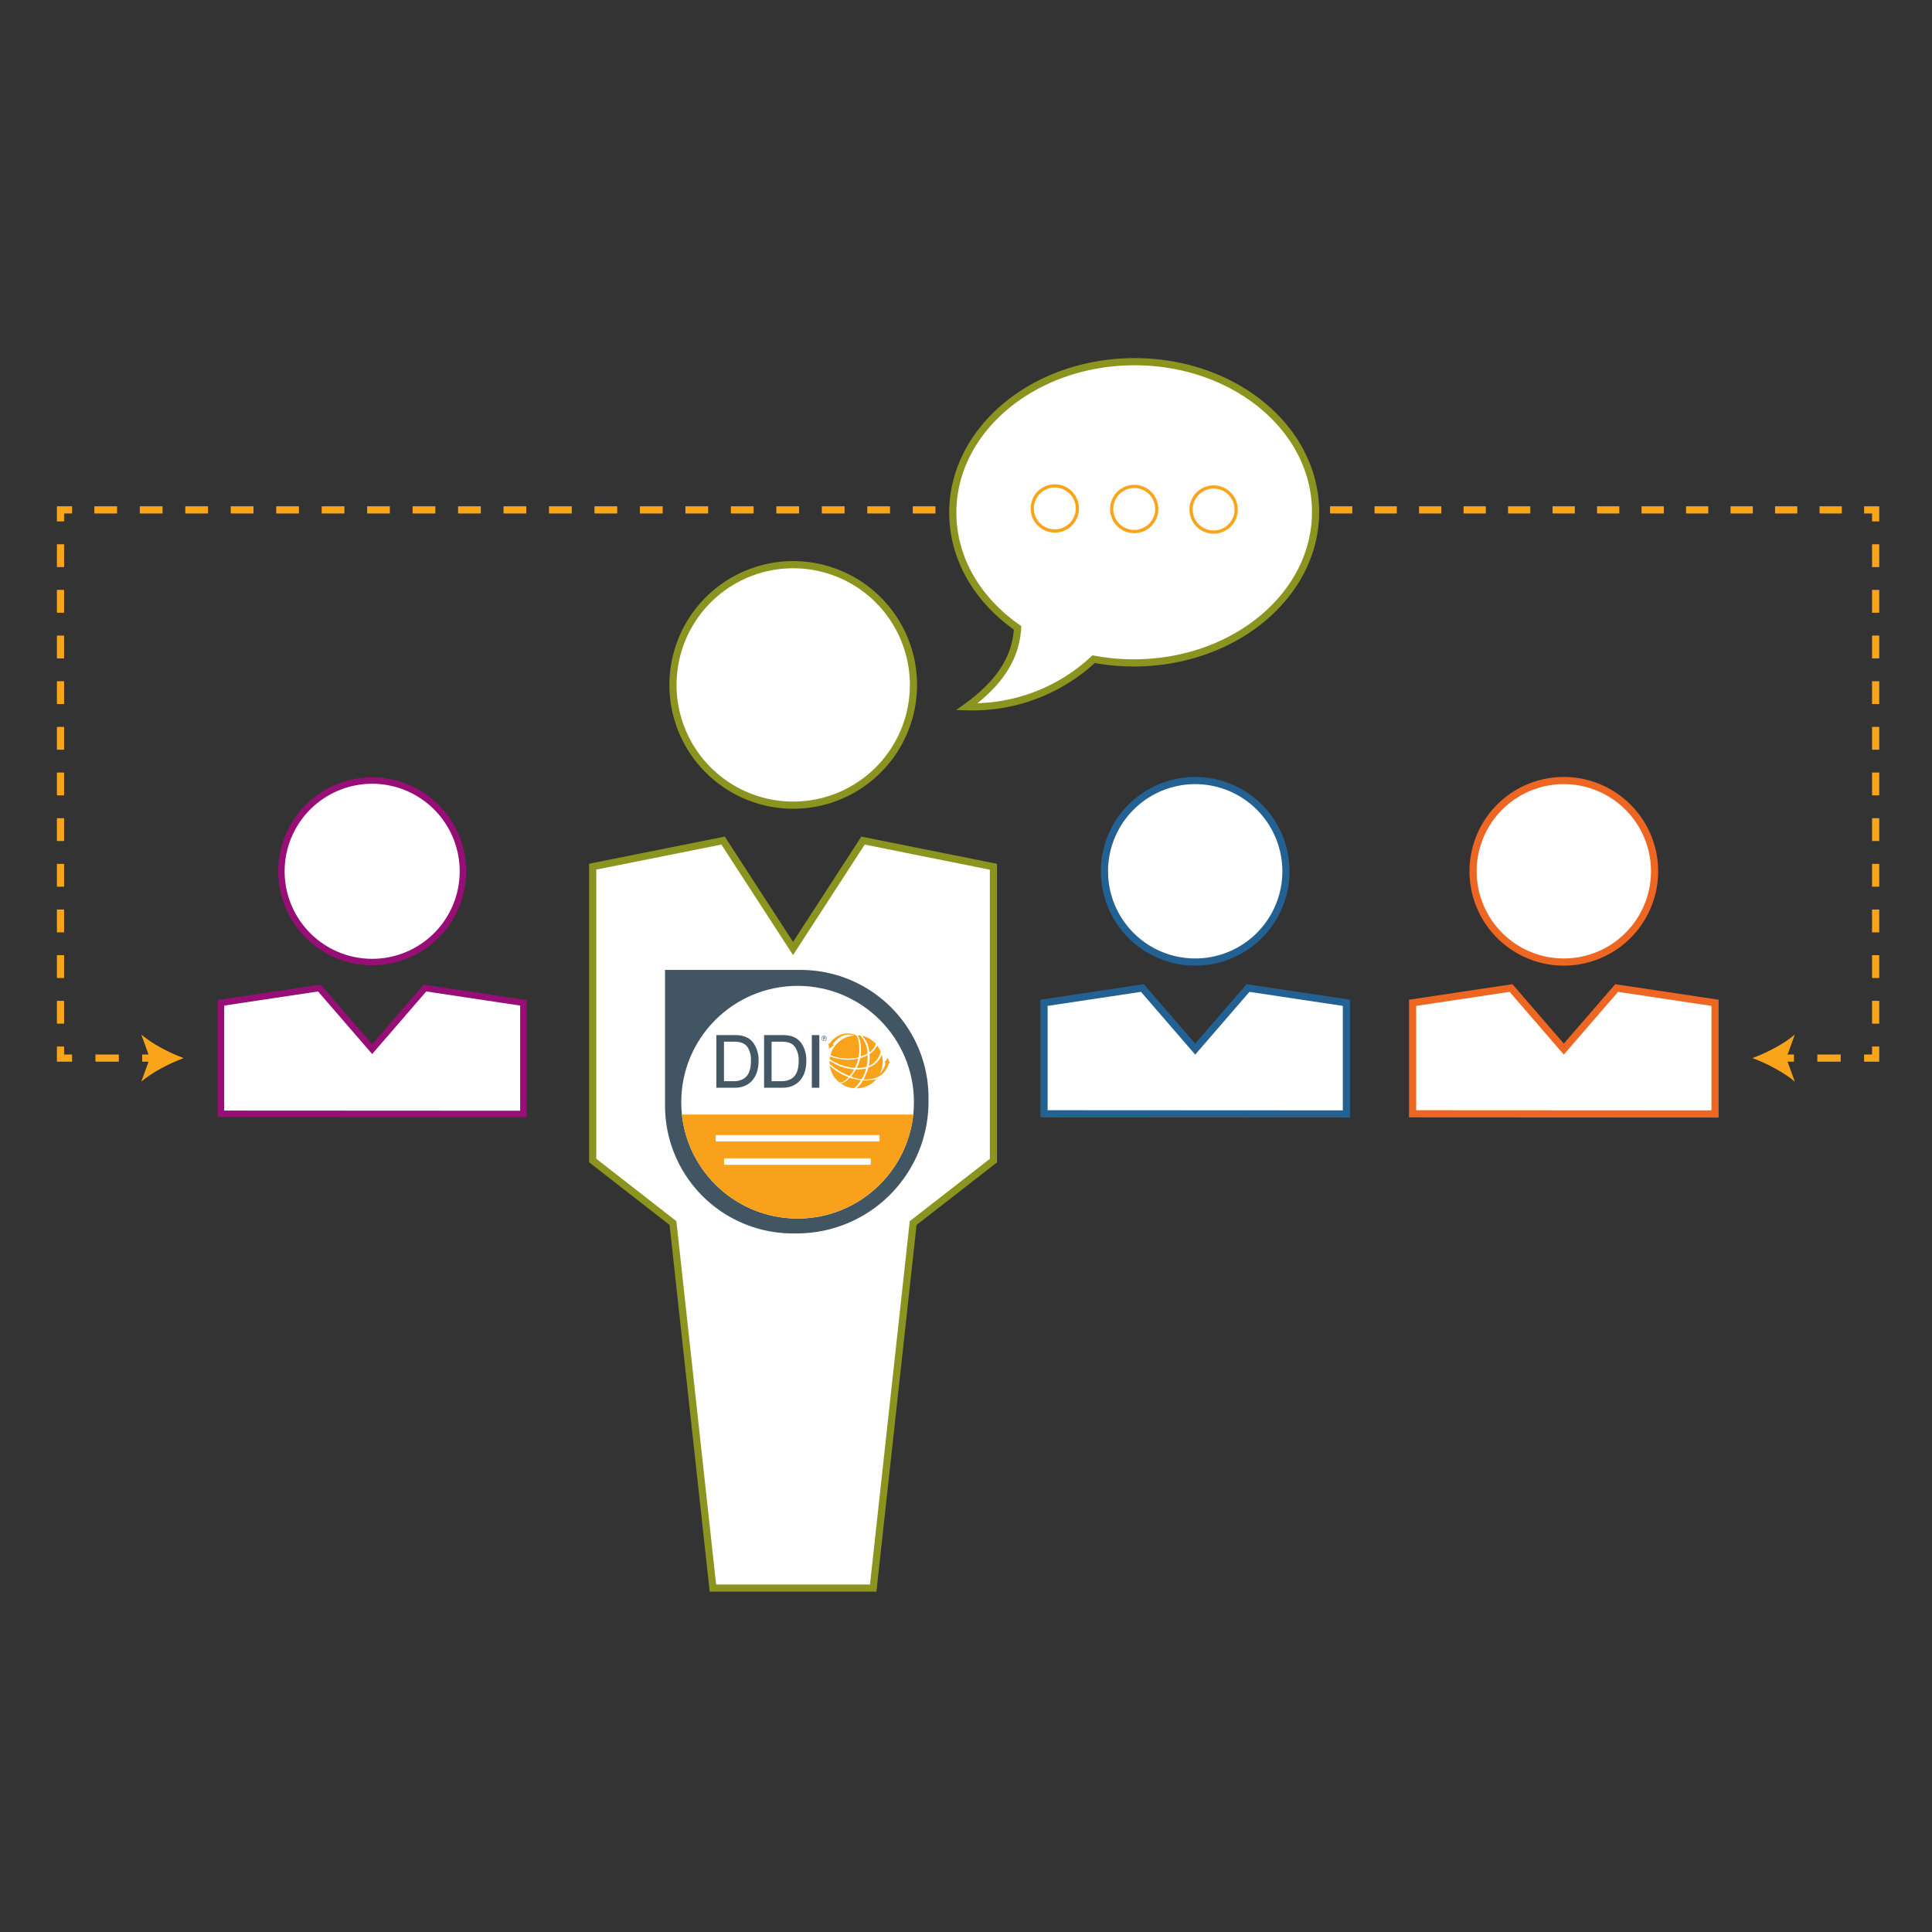 <svg id="Layer_1" data-name="Layer 1" xmlns="http://www.w3.org/2000/svg" viewBox="0 0 600 600"><rect x="0" y="0" width="600" height="600" fill="#333333" stroke="none"/><defs><style>.cls-1,.cls-19,.cls-2,.cls-3,.cls-4,.cls-8{fill:#fff;}.cls-1{stroke:#970e76;}.cls-1,.cls-12,.cls-13,.cls-14,.cls-15,.cls-16,.cls-18,.cls-19,.cls-2,.cls-20,.cls-3,.cls-4{stroke-miterlimit:10;}.cls-1,.cls-12{stroke-width:2px;}.cls-2{stroke:#246193;}.cls-19,.cls-2,.cls-3{stroke-width:2.23px;}.cls-3{stroke:#ed6723;}.cls-19,.cls-4{stroke:#8a941e;}.cls-13,.cls-14,.cls-15,.cls-16,.cls-18,.cls-4{stroke-width:2.23px;}.cls-5{opacity:0.4;}.cls-6{fill:#d8e1e2;}.cls-7{fill:#425563;}.cls-9{fill:#445765;}.cls-10{fill:#f9a31a;}.cls-11{fill:#f9a11b;}.cls-12,.cls-13,.cls-14,.cls-15,.cls-16,.cls-18,.cls-20{fill:none;}.cls-12{stroke:#fff;}.cls-13,.cls-14,.cls-15,.cls-16,.cls-18,.cls-20{stroke:#faa41a;}.cls-14{stroke-dasharray:6.91 6.91;}.cls-15{stroke-dasharray:7.09 7.09;}.cls-16{stroke-dasharray:7.26 7.26;}.cls-17{fill:#faa41a;}.cls-18{stroke-dasharray:7.06 7.06;}</style></defs><title>we-help-your-team-build-skills</title><path class="cls-1" d="M115.58,298.77A28.18,28.18,0,1,0,87.4,270.59,28.18,28.18,0,0,0,115.58,298.77Z"/><polygon class="cls-1" points="162.54 345.95 162.54 311.43 131.98 306.84 115.58 325.81 99.18 306.84 68.63 311.43 68.63 345.9 162.54 345.95"/><path class="cls-2" d="M371.18,298.77A28.18,28.18,0,1,0,343,270.59,28.18,28.18,0,0,0,371.18,298.77Z"/><polygon class="cls-2" points="418.14 345.95 418.14 311.43 387.58 306.84 371.18 325.81 354.78 306.84 324.23 311.43 324.23 345.9 418.14 345.95"/><path class="cls-3" d="M485.66,298.77a28.18,28.18,0,1,0-28.18-28.18A28.18,28.18,0,0,0,485.66,298.77Z"/><polygon class="cls-3" points="532.62 345.95 532.62 311.43 502.06 306.84 485.66 325.81 469.26 306.84 438.7 311.43 438.7 345.9 532.62 345.95"/><path class="cls-4" d="M246.29,250.05A37.34,37.34,0,1,0,209,212.71,37.34,37.34,0,0,0,246.29,250.05Zm21.73,11-21.73,33.51-21.73-33.51-40.49,8.1v91.26L209,379.83l12.4,113.36h49.78l12.41-113.36,24.93-19.39V269.18Z"/><g class="cls-5"><path class="cls-6" d="M211.19,292.48l.05,0Z"/><path class="cls-6" d="M211.19,292.48Z"/></g><path class="cls-7" d="M247.44,383.05h-1.22a39.69,39.69,0,0,1-39.69-39.69V301.22h42.14a39.7,39.7,0,0,1,39.69,39.69v1.23A40.92,40.92,0,0,1,247.44,383.05Z"/><circle class="cls-8" cx="247.7" cy="342.3" r="36.13"/><path class="cls-9" d="M222.47,321.46h5.88c2.67,0,4.53.84,5.76,2.63a9.26,9.26,0,0,1,1.47,5.39c0,5.14-2.82,8.33-7.4,8.33h-5.71Zm5.24,14.32c3.7,0,5.49-2,5.49-6.23a7.42,7.42,0,0,0-1-4.29c-.84-1.22-2.16-1.76-4.29-1.76h-3.07v12.28Z"/><path class="cls-9" d="M237.29,321.46h5.89c2.67,0,4.53.84,5.76,2.63a9.26,9.26,0,0,1,1.47,5.39c0,5.14-2.82,8.33-7.41,8.33h-5.71Zm5.25,14.32c3.7,0,5.49-2,5.49-6.23a7.42,7.42,0,0,0-1.05-4.29c-.84-1.22-2.16-1.76-4.29-1.76h-3.07v12.28Z"/><path class="cls-9" d="M254.45,337.81h-2.33V321.46h2.33Z"/><path class="cls-9" d="M255.93,323.3a.83.83,0,1,1,.83-.83A.83.83,0,0,1,255.93,323.3Zm0-1.55a.72.72,0,1,0,.72.72A.72.72,0,0,0,255.93,321.75Zm-.35.24h.58a.26.26,0,0,1,.17.25.21.21,0,0,1-.13.21c.09.05.11.09.11.22v.11a.28.28,0,0,0,.05.15h-.16c0-.06,0-.11,0-.14v-.12c0-.1,0-.14-.15-.14h-.28v.4h-.16Zm.16.13v.29H256c.11,0,.16-.05.16-.15s-.09-.14-.19-.14Z"/><path class="cls-10" d="M269.23,330.77a13.36,13.36,0,0,0,.21-3.07,10.23,10.23,0,0,1-2.27.9,13,13,0,0,1-1.07,3s0,.05,0,.08a12.06,12.06,0,0,0,2.15-.17c.31-.06.62-.13.92-.22C269.17,331.11,269.2,330.94,269.23,330.77Z"/><path class="cls-10" d="M261.18,332.9a21.93,21.93,0,0,0,2.67,1.28c.24-.3.44-.58.6-.8a10.82,10.82,0,0,0,.82-1.29,15,15,0,0,1-3.22-.59,16.79,16.79,0,0,1-4.41-2.07c0,.1,0,.2,0,.3s0,.57,0,.64A22,22,0,0,0,261.18,332.9Z"/><path class="cls-10" d="M265.81,332.12a12.6,12.6,0,0,1-1.56,2.21,14.73,14.73,0,0,0,3.32.85,13.22,13.22,0,0,0,1.44-3.4A11,11,0,0,1,265.81,332.12Z"/><path class="cls-10" d="M260.72,336.16c1,.18,2-.72,2.83-1.63a17.92,17.92,0,0,1-5.86-3.57A7.93,7.93,0,0,0,260.72,336.16Z"/><path class="cls-10" d="M268,335.5A9.68,9.68,0,0,1,266,338a8.22,8.22,0,0,0,6.22-2.92A11.41,11.41,0,0,1,268,335.5Z"/><path class="cls-10" d="M266.56,328.75a14.8,14.8,0,0,1-3.83.34,15.77,15.77,0,0,1-4.94-1c0,.23-.08.6-.11.83a15.54,15.54,0,0,0,7.83,2.73A13,13,0,0,0,266.56,328.75Z"/><path class="cls-10" d="M265.25,337.94l.12-.09a9.38,9.38,0,0,0,2-2.4,9.85,9.85,0,0,1-1.09-.15,14.5,14.5,0,0,1-2.37-.63l-.59.59a3.94,3.94,0,0,1-2.21,1.21A7.94,7.94,0,0,0,265.25,337.94Z"/><path class="cls-10" d="M273.5,326.61v.05a6.48,6.48,0,0,1-.93,2.14,6,6,0,0,1-2.78,2.24,13.12,13.12,0,0,0,.25-3.7,6.65,6.65,0,0,0,2.38-2.63,8.86,8.86,0,0,1,.71,1.09Z"/><path class="cls-10" d="M270.64,323a8.09,8.09,0,0,1,1.38,1.23,6.15,6.15,0,0,1-2,2.6,11.43,11.43,0,0,0-.4-1.95,7.1,7.1,0,0,0-1.94-3.22,8.4,8.4,0,0,1,2.65,1.1Z"/><path class="cls-10" d="M266.34,321.57l.84,0a8.37,8.37,0,0,1,2.23,5.61,8.15,8.15,0,0,1-2.16.88S267.86,323.53,266.34,321.57Z"/><path class="cls-10" d="M276,330.24l.36.06-.6-1.77L274.63,330l.38.07a6.65,6.65,0,0,1-1.79,3.41,8.22,8.22,0,0,0,.9-3.74,8.33,8.33,0,0,0-.3-2.19,6.71,6.71,0,0,1-4.17,4,13.31,13.31,0,0,1-.49,1.55,15.72,15.72,0,0,1-.84,1.84l-.1.17a.41.41,0,0,1-.05.09,8,8,0,0,0,5.57-1.41A6.86,6.86,0,0,0,276,330.24Z"/><path class="cls-10" d="M265.43,321.28l.06,0Z"/><path class="cls-10" d="M266.86,325.59a10.15,10.15,0,0,0-.57-3.43l-.09-.17a1.86,1.86,0,0,0-.71-.68l-.06,0h0l-.09,0c-2.61-1.09-6.14.25-7.68,2.8l-.37-.12.2,1.71,1.5-1.16-.39-.13c1.34-2.26,4.26-3.83,6.72-2.83a8.25,8.25,0,0,0-7.42,6.13,15.09,15.09,0,0,0,8.76.67A13,13,0,0,0,266.86,325.59Z"/><path class="cls-10" d="M265.43,321.28Z"/><path class="cls-11" d="M247.7,378.42a36.14,36.14,0,0,0,35.93-32.29H211.78A36.12,36.12,0,0,0,247.7,378.42Z"/><line class="cls-12" x1="222.26" y1="353.5" x2="273.16" y2="353.5"/><line class="cls-12" x1="224.86" y1="360.73" x2="270.42" y2="360.73"/><line class="cls-13" x1="402.56" y1="158.35" x2="406.14" y2="158.35"/><line class="cls-14" x1="413.06" y1="158.35" x2="575.46" y2="158.35"/><polyline class="cls-13" points="578.91 158.35 582.5 158.35 582.5 161.93"/><line class="cls-15" x1="582.5" y1="169.02" x2="582.5" y2="321.47"/><polyline class="cls-13" points="582.5 325.01 582.5 328.6 578.91 328.6"/><line class="cls-16" x1="571.65" y1="328.6" x2="560.75" y2="328.6"/><line class="cls-13" x1="557.12" y1="328.6" x2="553.53" y2="328.6"/><path class="cls-17" d="M544.24,328.6c4.37-1.62,9.8-4.39,13.16-7.32l-2.65,7.32,2.65,7.32C554,333,548.61,330.22,544.24,328.6Z"/><line class="cls-13" x1="301.16" y1="158.35" x2="297.57" y2="158.35"/><line class="cls-18" x1="290.52" y1="158.35" x2="25.9" y2="158.35"/><polyline class="cls-13" points="22.38 158.35 18.79 158.35 18.79 161.93"/><line class="cls-15" x1="18.79" y1="169.02" x2="18.79" y2="321.47"/><polyline class="cls-13" points="18.79 325.01 18.79 328.6 22.38 328.6"/><line class="cls-16" x1="29.64" y1="328.6" x2="40.53" y2="328.6"/><line class="cls-13" x1="44.16" y1="328.6" x2="47.75" y2="328.6"/><path class="cls-17" d="M57.05,328.6c-4.38,1.62-9.8,4.39-13.17,7.32l2.65-7.32-2.65-7.32C47.25,324.21,52.67,327,57.05,328.6Z"/><path class="cls-19" d="M351.9,112.33c-31.11.22-56.19,21.33-56,47.16.1,14.28,7.91,27,20.12,35.5-.44,7.31-3.58,15.73-15.75,24.5a55.06,55.06,0,0,0,39.36-14.78,67.61,67.61,0,0,0,12.93,1.16c31.11-.22,56.18-21.33,56-47.16S383,112.12,351.9,112.33Z"/><path class="cls-20" d="M376.84,165.24a7,7,0,1,0-6.94-7A7,7,0,0,0,376.84,165.24Z"/><path class="cls-20" d="M352.18,165.07a7,7,0,1,0-6.94-7A7,7,0,0,0,352.18,165.07Z"/><path class="cls-20" d="M327.52,164.9a7,7,0,1,0-6.94-7A7,7,0,0,0,327.52,164.9Z"/></svg>